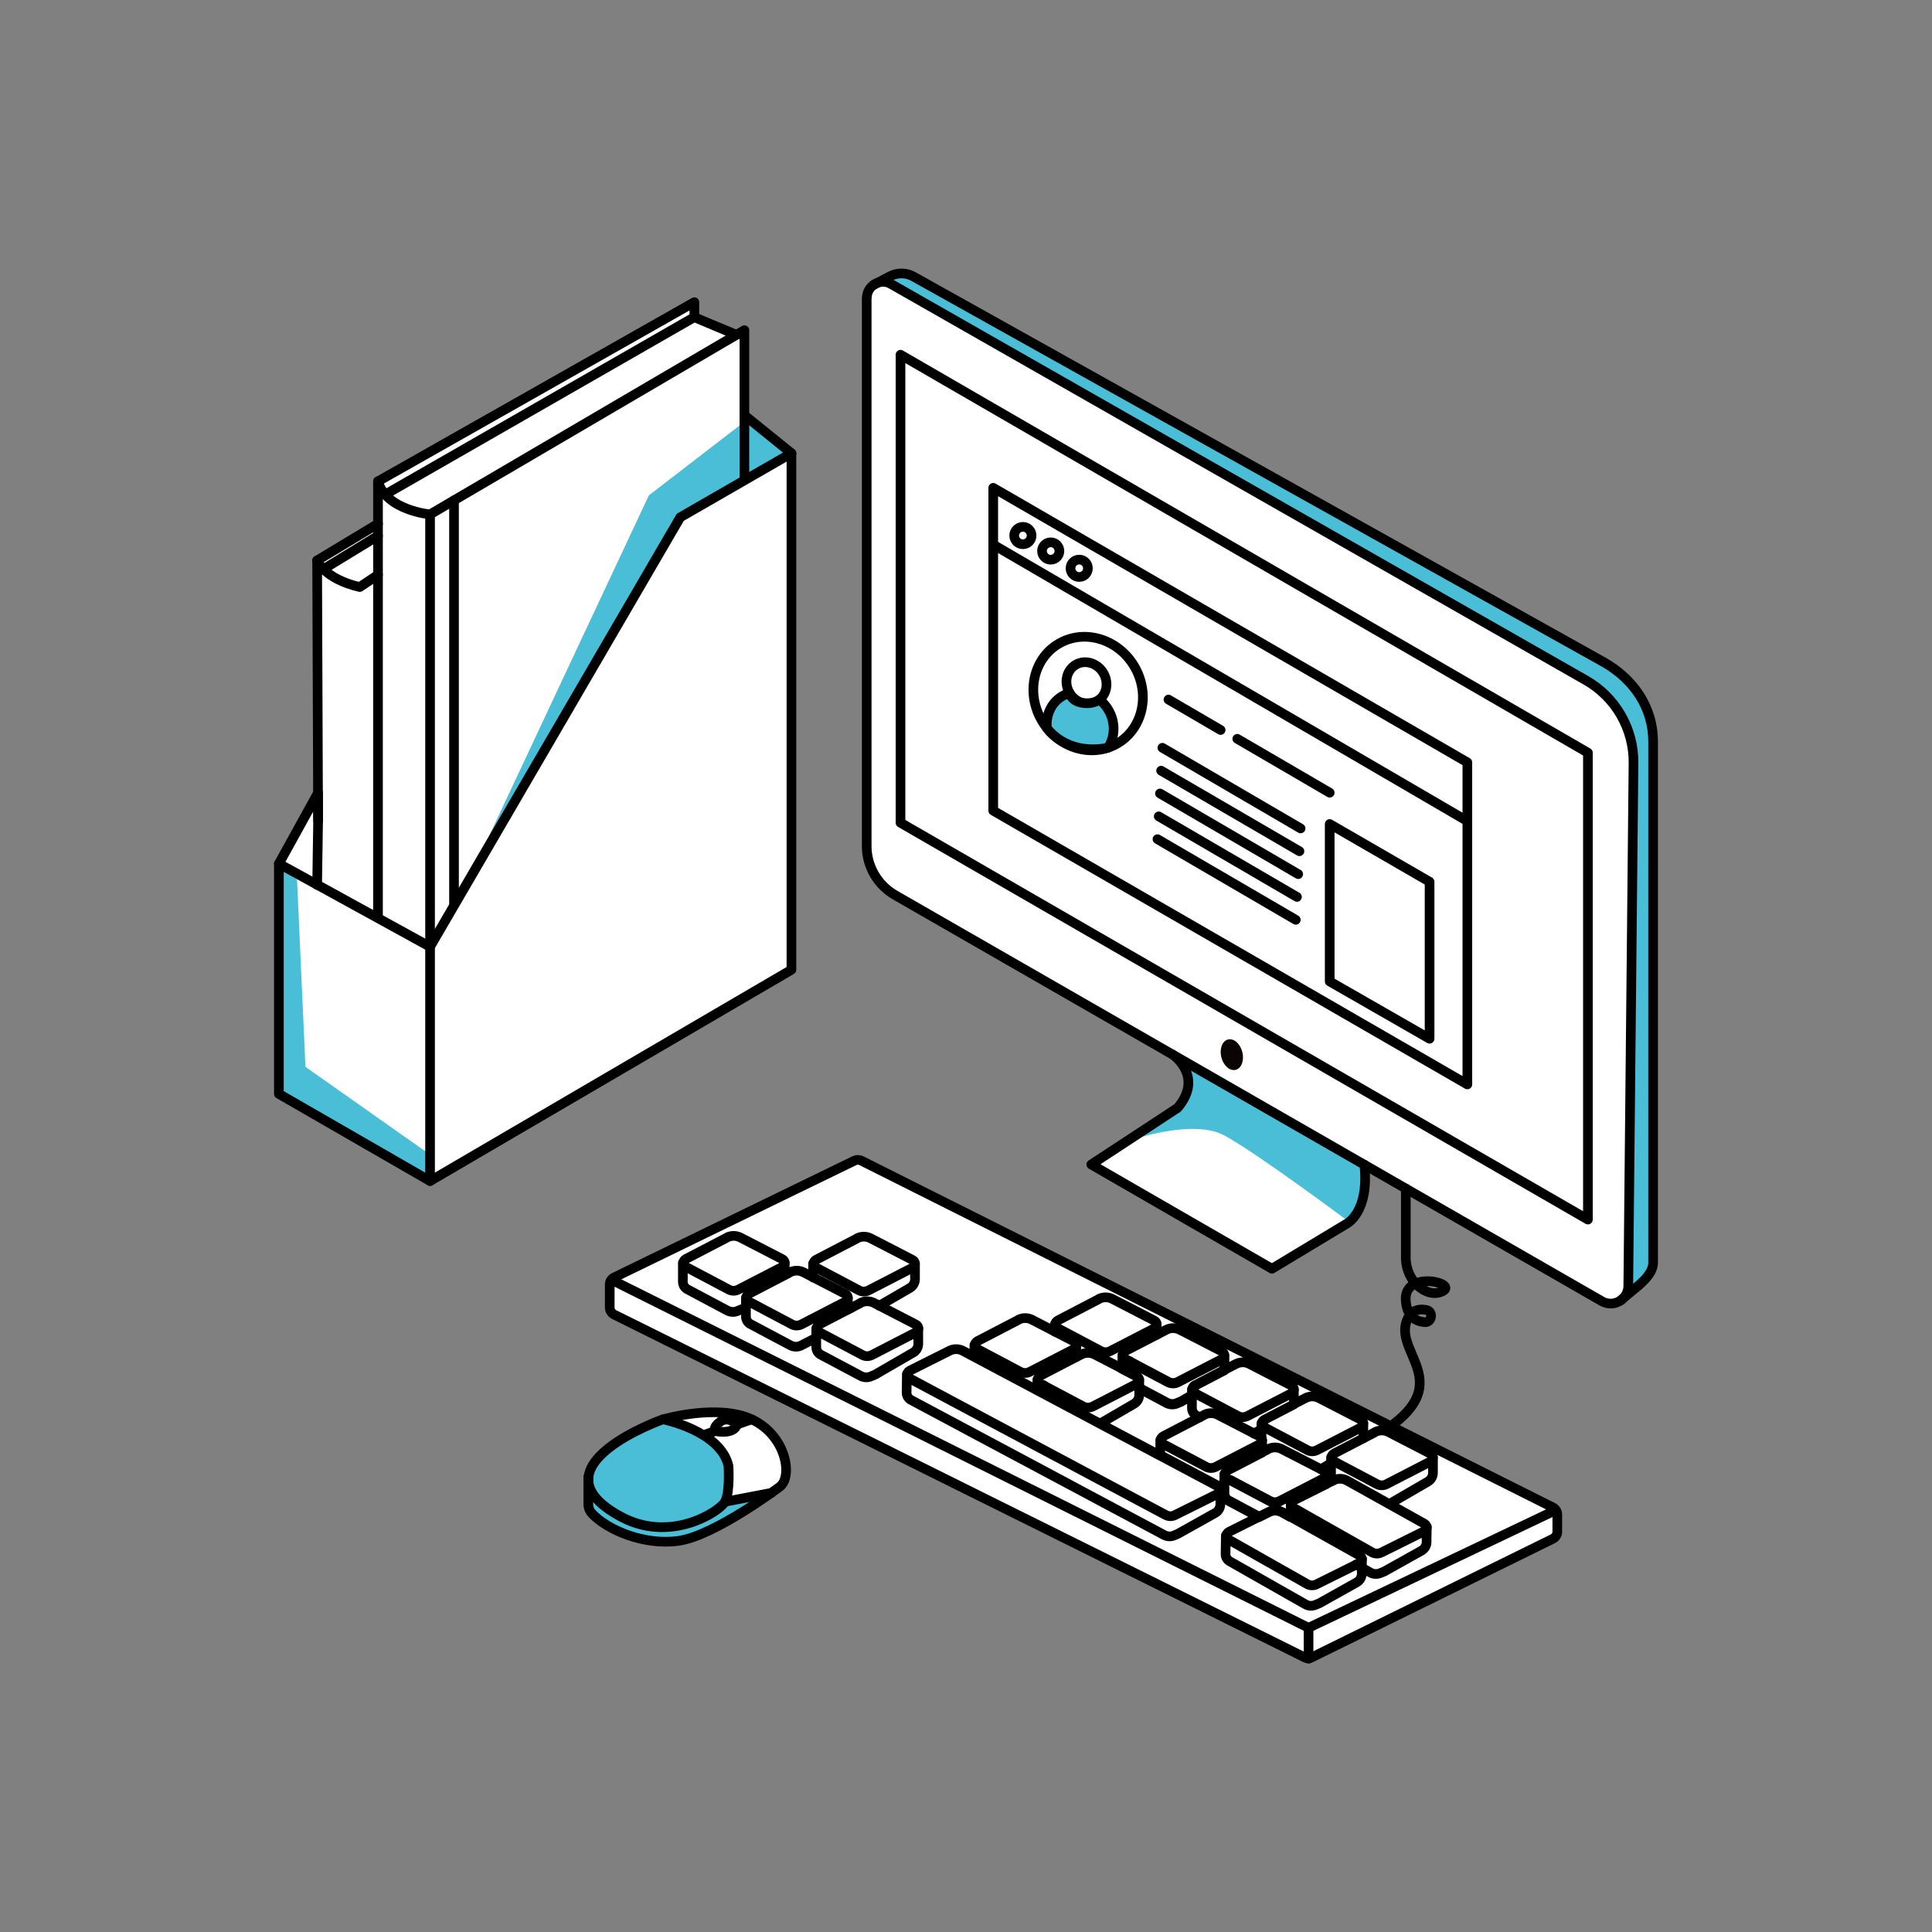 <?xml version="1.0" encoding="UTF-8"?><svg id="Ebene_1" xmlns="http://www.w3.org/2000/svg" viewBox="0 0 200 200"><rect x="0" y="0" width="200" height="200" fill="#808080" stroke="none"/><defs><style>.cls-1,.cls-2{stroke:#000;stroke-linecap:round;stroke-linejoin:round;}.cls-1,.cls-3{fill:#49bed6;}.cls-2{fill:none;}.cls-3,.cls-4,.cls-5{stroke-width:0px;}.cls-4{fill:#0b0404;}.cls-5{fill:#fff;}</style></defs><path class="cls-5" d="m135.46,171.71l-71.4-35.45s-.91.09-.91-1.54.23-2.38.23-2.38l25.27-12.33,72.15,36,.43.6v2.34l-25.21,12.75h-.56Z"/><path class="cls-5" d="m131.68,131.35l-18.7-10.79,8.49-5.57s2.32-1.29,1.45-3.71-3.17-3.05-3.17-3.05l-27.46-15.8s-2.56-.93-2.56-6.12V30.95s-.18-.85.96-1.6,2.07-.98,2.07-.98c0,0,.9-.26,1.73.22s71.51,41.57,71.51,41.57c0,0,2.62,1.73,3.74,5.33,0,0,.34,1.22.35,2.13s0,52.55,0,52.55c0,0,.25,3.3-2.96,4.73,0,0-.06.51-3.07-1.21-3.01-1.73-22.8-13.1-22.8-13.1,0,0,.45,3.59-.86,5.14s-8.71,5.64-8.71,5.64Z"/><polygon class="cls-5" points="44.52 122.26 28.87 113.24 28.87 89.05 32.93 82.06 32.83 58.02 39.13 54.22 39.13 49.82 71.87 31.28 71.87 32.83 76.23 34.66 77.06 34.18 77.06 42.62 77.14 43.39 77.49 43.33 81.93 47.07 81.93 100.39 44.52 122.26"/><path class="cls-5" d="m68.17,159.58s-7.1-.79-7.27-4.29l.18-3.03s1.69-3.62,7.57-5.32c5.88-1.7,9.8-.44,11,1.29s2.73,4.51,1.13,5.65-5.44,3.83-8.79,5.17c-3.35,1.35-3.81.54-3.81.54Z"/><polygon class="cls-3" points="77.49 43.33 67.17 51.28 48.41 91.28 70.32 53.24 72.53 51.79 81.52 46.92 77.49 43.33"/><polygon class="cls-3" points="30.72 90.43 31.62 110.44 44.52 119.53 44.52 122.26 28.87 113.24 28.87 89.41 30.72 90.43"/><path class="cls-3" d="m90.68,29.35l3.17-1.05,73.65,41.26s2.98,2.88,3.55,6.57l.06,4.64v51.15s-1.54,1.47-2.77,2.23.19.23.21-1.54c.02-1.76.54-54.28.54-54.28,0,0,.1-4.36-3.86-7.19L93.73,30.25s-1.87-1.74-3.04-.9Z"/><path class="cls-3" d="m73.03,148.71s-3.53-2.04-4.38-1.77-7,2.97-7.58,5.58-.16,3.91-.16,3.91c0,0,2.51,3.09,7.6,3.18,5.09.09,11.09-5.07,11.09-5.07l-4.46.46s.66-3.24,0-4.14c-.66-.9-2.11-2.15-2.11-2.15Z"/><path class="cls-3" d="m121.95,109.65s1.46,1.29,1.06,2.77c-.4,1.48-1.1,2.27-1.1,2.27l-5.34,3.5s6.78-2.48,10.17-.65,12.85,8.9,12.85,8.9c0,0,1.79-1.42,1.73-4.08s-.07-1.78-.07-1.78l-19.3-10.93Z"/><path class="cls-2" d="m89.72,30.86v56.72c0,2.1,1.12,4.03,2.94,5.08l73.16,42.04c1.21.7,2.72-.17,2.74-1.56l.54-54.13c.04-3.55-1.85-6.83-4.93-8.59L92.24,29.4c-1.12-.64-2.51.17-2.51,1.46Z"/><path class="cls-2" d="m90.45,29.49l1.68-.89c.78-.41,1.71-.39,2.47.05l71.5,39.94c3.04,1.76,5.03,4.67,5.03,8.18v53.95c0,1.3-1.6,2.42-2.6,3.26l-.76.64"/><polygon class="cls-2" points="93.22 36.72 93.22 85.17 164.38 126.25 164.38 77.92 93.22 36.72"/><polygon class="cls-2" points="102.82 50.5 102.82 83.92 151.9 112.26 151.9 78.92 102.82 50.5"/><polygon class="cls-2" points="44.52 122.26 28.87 113.24 28.87 89.41 44.52 98.01 44.52 122.26"/><polyline class="cls-2" points="44.52 98.01 70.42 53.55 81.93 46.92 81.93 100.39 44.52 122.26"/><polyline class="cls-2" points="32.93 84.94 32.93 82.06 28.87 89.41"/><path class="cls-2" d="m32.83,91.61l.1-6.67-.1-26.92s.71,1.89,4.41,2.75l1.89-1.26"/><line class="cls-2" x1="39.13" y1="49.82" x2="39.13" y2="94.94"/><line class="cls-2" x1="44.52" y1="53.24" x2="44.52" y2="97.1"/><line class="cls-2" x1="47" y1="51.79" x2="47" y2="93.66"/><line class="cls-2" x1="32.83" y1="58.02" x2="39.13" y2="54.22"/><line class="cls-2" x1="33.48" y1="58.92" x2="39.13" y2="55.47"/><line class="cls-2" x1="81.93" y1="46.92" x2="77.06" y2="42.98"/><path class="cls-2" d="m39.88,51.19l32-18.36v-1.55l-32.75,18.55c.83,3.01,5.39,3.42,5.39,3.42l32.54-19.07v15.16"/><polyline class="cls-2" points="71.87 32.83 72.79 33.22 76.23 34.66"/><path class="cls-2" d="m121.4,109.17s3.29,2.26.5,5.52l-8.93,5.86,18.7,10.79,7.72-4.65s2.39-1.17,1.85-6.12"/><ellipse class="cls-4" cx="127.53" cy="109.17" rx="1.12" ry="1.62" transform="translate(-22.92 34.68) rotate(-14.22)"/><path class="cls-2" d="m126.74,141.82l1.2-.62c.45-.23.97-.23,1.41,0l4.34,2.23c.17.09.25.25.25.41s-.08.31-.25.4l-4.56,2.35c-.3.15-.67.15-.97,0l-4.44-2.35m10.79,12.21l-.61-.34c-.24-.13-.29-.42-.17-.62.05-.07.1-.13.18-.17l3.36-1.68v-.93c-.01.15-.09.29-.24.36l-4.56,2.35c-.31.16-.67.16-.98,0l-4.14-2.19m-.62.36v1.02c0,.32.18.62.47.77l3.13,1.67,1.02-.51c.43-.22.94-.21,1.37.02l.82.46.04-.02m-7.41-3.09c.1.09.16.21.16.33h0c0,.17-.09.31-.25.39l-4.47,2.22c-.3.15-.65.14-.95-.02l-26.51-14.14c-.23-.13-.29-.42-.17-.62.04-.07.1-.13.18-.17l4.15-2.08c.43-.22.94-.21,1.37.02l1.15.61,6.44,3.42.09.05,6.53,3.47,6.19,3.29m6.08,3.24s-.05-.03-.07-.05l-6-3.19-6.19-3.29-6.53-3.47-.09-.05-6.44-3.42-1.15-.61c-.43-.23-.94-.23-1.37-.02l-4.15,2.08c-.08.04-.14.1-.18.17-.13.21-.07.5.17.62l26.51,14.14c.3.16.65.17.95.02l4.47-2.22c.16-.08.25-.23.25-.38h0c0-.14-.06-.26-.16-.34Zm34.62,2.14l-71.62-35.91c-.22-.11-.49-.11-.71,0l-24.87,12.09c-.28.13-.46.41-.46.72v2.4c0,.3.18.58.45.72l71.5,35.5c.11.06.24.09.36.09s.25-.03.35-.09l24.98-12.29c.27-.14.45-.42.45-.72v-1.79c0-.31-.17-.58-.44-.72Zm-33.45-2.82l-.31-.17c-.25-.13-.31-.43-.18-.64.04-.07.1-.13.18-.18l3.61-1.87m.26-2.58h-.02c-.25-.14-.31-.44-.18-.65.04-.07.1-.13.18-.17l3.04-1.58m-17.74-4v.31l1.49.77c.17.09.25.25.25.4v.84l2.87,1.53c.33.17.71.19,1.05.04l.43-.18,1.12-.65.33-.19h-.02c-.25-.14-.3-.43-.18-.65.05-.07.1-.13.19-.17l3.03-1.58v-1.52c0,.16-.08.32-.25.4l-4.56,2.35c-.31.16-.68.15-.98,0l-4-2.12h0"/><polyline class="cls-2" points="63.53 132.6 135.46 168.51 160.92 156.39"/><line class="cls-2" x1="135.46" y1="168.51" x2="135.46" y2="171.71"/><path class="cls-2" d="m75.23,128.13l-4.23,2.2c-.08.04-.14.1-.19.17-.12.21-.06.51.18.64l4.46,2.36c.3.16.67.16.98,0l4.56-2.35c.33-.17.33-.64,0-.8l-4.34-2.24c-.44-.23-.97-.23-1.41,0Z"/><path class="cls-2" d="m70.69,130.72v1.97c0,.33.18.62.47.78l4.14,2.2c.33.17.71.19,1.05.04l.43-.18"/><line class="cls-2" x1="81.23" y1="130.72" x2="81.23" y2="131.97"/><path class="cls-2" d="m81.76,131.73l-4.23,2.2c-.08.04-.14.1-.19.17-.12.21-.06.51.18.64l4.46,2.36c.3.16.67.16.98,0l4.56-2.35c.33-.17.33-.64,0-.8l-4.34-2.24c-.44-.23-.97-.23-1.41,0Z"/><path class="cls-2" d="m77.22,134.32v1.97c0,.33.18.62.47.78l4.14,2.2c.33.17.71.19,1.05.04l1.45-.74"/><line class="cls-2" x1="87.77" y1="134.32" x2="87.77" y2="135.57"/><path class="cls-2" d="m89.06,134.9l-4.23,2.2c-.08.04-.14.1-.19.17-.12.21-.06.51.18.64l4.46,2.36c.3.16.67.16.98,0l4.56-2.35c.33-.17.33-.64,0-.8l-4.34-2.24c-.44-.23-.97-.23-1.41,0Z"/><path class="cls-2" d="m95.06,137.49v1.62c0,.38-.2.72-.53.91l-3.94,2.28-.43.18c-.34.15-.72.13-1.05-.04l-4.14-2.2c-.29-.15-.47-.45-.47-.78v-1.97"/><path class="cls-2" d="m88.71,128.21l-4.23,2.2c-.08.04-.14.1-.19.17-.12.21-.06.51.18.64l4.46,2.36c.3.16.67.16.98,0l4.56-2.35c.33-.17.33-.64,0-.8l-4.34-2.24c-.44-.23-.97-.23-1.41,0Z"/><line class="cls-2" x1="84.17" y1="132.24" x2="84.17" y2="130.8"/><line class="cls-2" x1="88.11" y1="135.4" x2="87.76" y2="135.21"/><path class="cls-2" d="m91.02,135.17l3.17-1.84c.33-.19.53-.54.53-.91v-1.61h0"/><path class="cls-2" d="m117.93,142.84c0,.16-.08.32-.25.41l-4.56,2.35c-.31.15-.68.15-.98,0l-4.11-2.18-.35-.18c-.24-.13-.3-.42-.18-.64.04-.07.1-.14.18-.18l3.71-1.93.53-.27c.44-.23.97-.23,1.41,0l2.56,1.32.28.15,1.49.77c.17.09.25.25.25.4Z"/><polyline class="cls-2" points="107.39 142.8 107.39 143.78 107.39 143.88"/><path class="cls-2" d="m117.93,142.8v1.61c0,.38-.2.72-.53.91l-3.49,2.03"/><path class="cls-2" d="m105.41,136.64l-4.23,2.2c-.08.04-.14.1-.19.17-.12.21-.06.51.18.64l4.46,2.36c.3.16.67.16.98,0l4.56-2.35c.33-.17.33-.64,0-.8l-4.34-2.24c-.44-.23-.97-.23-1.41,0Z"/><line class="cls-2" x1="100.87" y1="140.42" x2="100.87" y2="139.23"/><polyline class="cls-2" points="111.41 140.48 111.41 139.28 111.41 139.23"/><polyline class="cls-2" points="108.04 143.4 107.39 143.78 107.3 143.83"/><path class="cls-2" d="m113.74,134.49l-4.23,2.2c-.08.04-.14.1-.19.17-.12.21-.06.51.18.64l4.46,2.36c.3.16.67.16.98,0l4.56-2.35c.33-.17.33-.64,0-.8l-4.34-2.24c-.44-.23-.97-.23-1.41,0Z"/><line class="cls-2" x1="109.2" y1="137.86" x2="109.2" y2="137.08"/><polyline class="cls-2" points="119.74 137.08 119.74 137.12 119.74 138.18"/><line class="cls-2" x1="116.96" y1="140.92" x2="116.95" y2="140.92"/><line class="cls-2" x1="116.19" y1="141.36" x2="115.91" y2="141.52"/><path class="cls-2" d="m126.74,140.3c0,.16-.08.32-.25.4l-4.56,2.35c-.31.16-.68.15-.98,0l-4-2.12h0l-.46-.25c-.24-.13-.3-.42-.18-.64.04-.07.1-.13.18-.18l3.24-1.68,1-.52c.44-.23.97-.23,1.41,0l4.34,2.23c.17.09.25.25.25.41Z"/><polyline class="cls-2" points="116.19 141.67 116.19 141.36 116.19 140.25"/><polyline class="cls-2" points="126.74 141.82 126.74 141.5 126.74 140.3 126.74 140.25"/><path class="cls-2" d="m117.93,143.67l2.87,1.53c.33.17.71.19,1.05.04l.43-.18,1.12-.65.33-.19"/><path class="cls-2" d="m123.72,144.22h-.02c-.25-.14-.3-.43-.18-.65.05-.07.1-.13.19-.17l3.03-1.58"/><path class="cls-2" d="m123.39,143.79v1.97c0,.33.18.62.46.78l.34.18"/><polyline class="cls-2" points="129.8 148.4 130.59 147.95 130.91 147.76"/><polyline class="cls-2" points="133.94 145.35 133.94 145.03 133.94 143.83 133.94 143.79"/><path class="cls-2" d="m124.65,146.48l-4.23,2.2c-.08.04-.14.1-.19.17-.12.21-.06.51.18.64l4.46,2.36c.3.16.67.16.98,0l4.56-2.35c.33-.17.33-.64,0-.8l-4.34-2.24c-.44-.23-.97-.23-1.41,0Z"/><polyline class="cls-2" points="130.65 149.06 130.65 149.11 130.65 149.61 130.65 150.31 130.65 150.34"/><polyline class="cls-2" points="126.19 153.87 126.19 153.87 126.74 153.56"/><line class="cls-2" x1="120.11" y1="150.63" x2="120.11" y2="149.06"/><path class="cls-2" d="m130.65,150.34l.47-.24.16-.09c.44-.23.97-.23,1.41,0l4.04,2.08.3.15c.14.07.23.21.24.35v.09c-.01.15-.09.29-.24.36l-4.56,2.35c-.31.16-.67.16-.98,0l-4.14-2.19"/><line class="cls-2" x1="133.6" y1="156.96" x2="133.56" y2="156.98"/><polyline class="cls-2" points="137.28 152.6 137.28 152.69 137.28 153.61"/><path class="cls-2" d="m130.34,157.01l-3.13-1.67c-.29-.15-.47-.45-.47-.77v-1.97"/><path class="cls-2" d="m147.7,158.07v.08c-.01.14-.1.27-.24.35l-4.47,2.22c-.3.15-.66.14-.95-.02l-7.53-4.26-.61-.34c-.24-.13-.29-.42-.17-.62.05-.07.1-.13.18-.17l3.36-1.68.79-.39c.43-.22.95-.21,1.37.02l4.38,2.44,3.65,2.04c.14.08.22.22.23.35Z"/><polyline class="cls-2" points="133.62 155.67 133.6 156.96 133.6 157"/><path class="cls-2" d="m140.39,161.96l.59.33.88.5c.31.18.69.19,1.02.06l.42-.17,3.86-2.16c.31-.18.52-.52.52-.88v-.36s.02-1.12.02-1.12v-.09"/><path class="cls-2" d="m140.99,161.39h0c0,.17-.09.32-.25.4l-.35.18-4.11,2.04c-.3.15-.66.14-.95-.02l-8.14-4.61c-.23-.13-.29-.42-.17-.62.04-.07.1-.13.18-.17l3.13-1.57,1.02-.51c.43-.22.94-.21,1.37.02l.82.46.04.02,7.16,4.01c.16.08.23.23.23.38Z"/><path class="cls-2" d="m140.99,161.36l-.02,1.21v.36c-.01.37-.21.7-.53.88l-3.86,2.16-.42.17c-.33.14-.71.12-1.02-.06l-7.83-4.45c-.28-.15-.45-.45-.44-.76l.03-1.92"/><path class="cls-2" d="m120.11,150.63l6,3.19s.05.03.07.05"/><path class="cls-2" d="m93.88,142.24l-.03,1.92c0,.31.17.61.45.76l26.2,13.98c.31.17.69.19,1.02.06l.42-.18,3.86-2.16c.32-.18.52-.51.53-.88v-.36s.02-1.17.02-1.17h0v-.05"/><path class="cls-2" d="m133.94,145.35l1.2-.62c.44-.23.97-.23,1.41,0l4.34,2.24c.15.08.23.21.24.35h0v.09c0,.14-.09.28-.24.36l-4.56,2.35c-.31.16-.67.16-.98,0l-4.44-2.35"/><path class="cls-2" d="m130.59,147.32v2.01h0c0,.1.03.19.06.27.07.19.22.36.41.46l.06.03"/><polyline class="cls-2" points="141.13 147.32 141.13 147.32 141.13 147.4 141.13 148.57 141.13 148.89"/><polyline class="cls-2" points="138.11 151.3 137.79 151.48 136.73 152.09"/><path class="cls-2" d="m142.33,148.27l-4.23,2.2c-.08.04-.14.1-.19.17-.12.21-.06.51.18.64l4.46,2.36c.3.16.67.16.98,0l4.56-2.35c.33-.17.33-.64,0-.8l-4.34-2.24c-.44-.23-.97-.23-1.41,0Z"/><path class="cls-2" d="m137.79,150.86v1.97c0,.17.05.33.13.47"/><path class="cls-2" d="m143.83,155.68l.05-.02,3.93-2.28c.33-.19.53-.54.53-.92v-1.61"/><path class="cls-2" d="m68.65,146.93s5.94,1.18,6.76,4.82c0,0,.18,2.7-.35,3.7-.53,1-5.76,4.47-11.05,1.41-9.07-5.12,4.64-9.94,4.64-9.94Z"/><path class="cls-2" d="m68.65,146.93s5.64-1.65,9.17,0c3.53,1.65,4.26,5.82,2.95,6.94,0,0-6.78,5.12-10.54,5.64-3.46.49-7.29-1.07-8.95-2.83-.25-.27-.38-.62-.38-.99v-2.8"/><path class="cls-2" d="m76.3,147.46s-.91-.91-1.74-.29-.53.97-.53.97c0,0,1.94.44,2.27-.68Z"/><line class="cls-2" x1="74.03" y1="148.14" x2="73.1" y2="148.47"/><line class="cls-2" x1="76.3" y1="147.46" x2="77.82" y2="146.93"/><line class="cls-2" x1="75.06" y1="155.46" x2="79.86" y2="154.54"/><path class="cls-2" d="m145.53,123.04v7.14c0,1.22.53,2.41,1.51,3.14.61.45,1.37.73,2.18.4,2.04-.83-4.03-2.4-3.69,1.01.15,1.56,1.03,2.06,1.94,2.14.79.07.94-1.14.16-1.27-.88-.15-1.78.09-2.11,1.48-.72,3.03,4.38,5.96-1.17,10.27"/><line class="cls-2" x1="102.82" y1="56.38" x2="151.9" y2="85"/><line class="cls-2" x1="120.96" y1="72.42" x2="126.36" y2="75.57"/><line class="cls-2" x1="128.08" y1="76.48" x2="137.65" y2="82.06"/><line class="cls-2" x1="120.33" y1="77.41" x2="134.64" y2="85.76"/><line class="cls-2" x1="120.2" y1="79.78" x2="134.52" y2="88.12"/><line class="cls-2" x1="120.08" y1="82.14" x2="134.39" y2="90.49"/><line class="cls-2" x1="119.95" y1="84.51" x2="134.26" y2="92.85"/><line class="cls-2" x1="119.82" y1="86.87" x2="134.14" y2="95.22"/><circle class="cls-2" cx="105.89" cy="55.44" r=".9"/><circle class="cls-2" cx="108.77" cy="57.04" r=".9"/><circle class="cls-2" cx="111.72" cy="58.83" r=".9"/><ellipse class="cls-2" cx="112.64" cy="71.8" rx="5.55" ry="5.99" transform="translate(-20.88 67.94) rotate(-30.86)"/><ellipse class="cls-2" cx="112.47" cy="70.7" rx="2.03" ry="2.19" transform="translate(-20.34 67.7) rotate(-30.86)"/><path class="cls-1" d="m108.38,75.38c-.14-1.32.42-2.61,1.56-3.3.25-.15.51-.27.79-.34,0,0,.13.84,1.31,1.02,1.18.18,1.77-.34,1.77-.34.36.28.67.63.92,1.05.77,1.29.71,2.84-.04,3.94-4.41.84-6.3-2.04-6.3-2.04Z"/><polygon class="cls-2" points="137.65 85.3 137.65 101.6 147.99 107.53 147.99 91.28 137.65 85.3"/></svg>